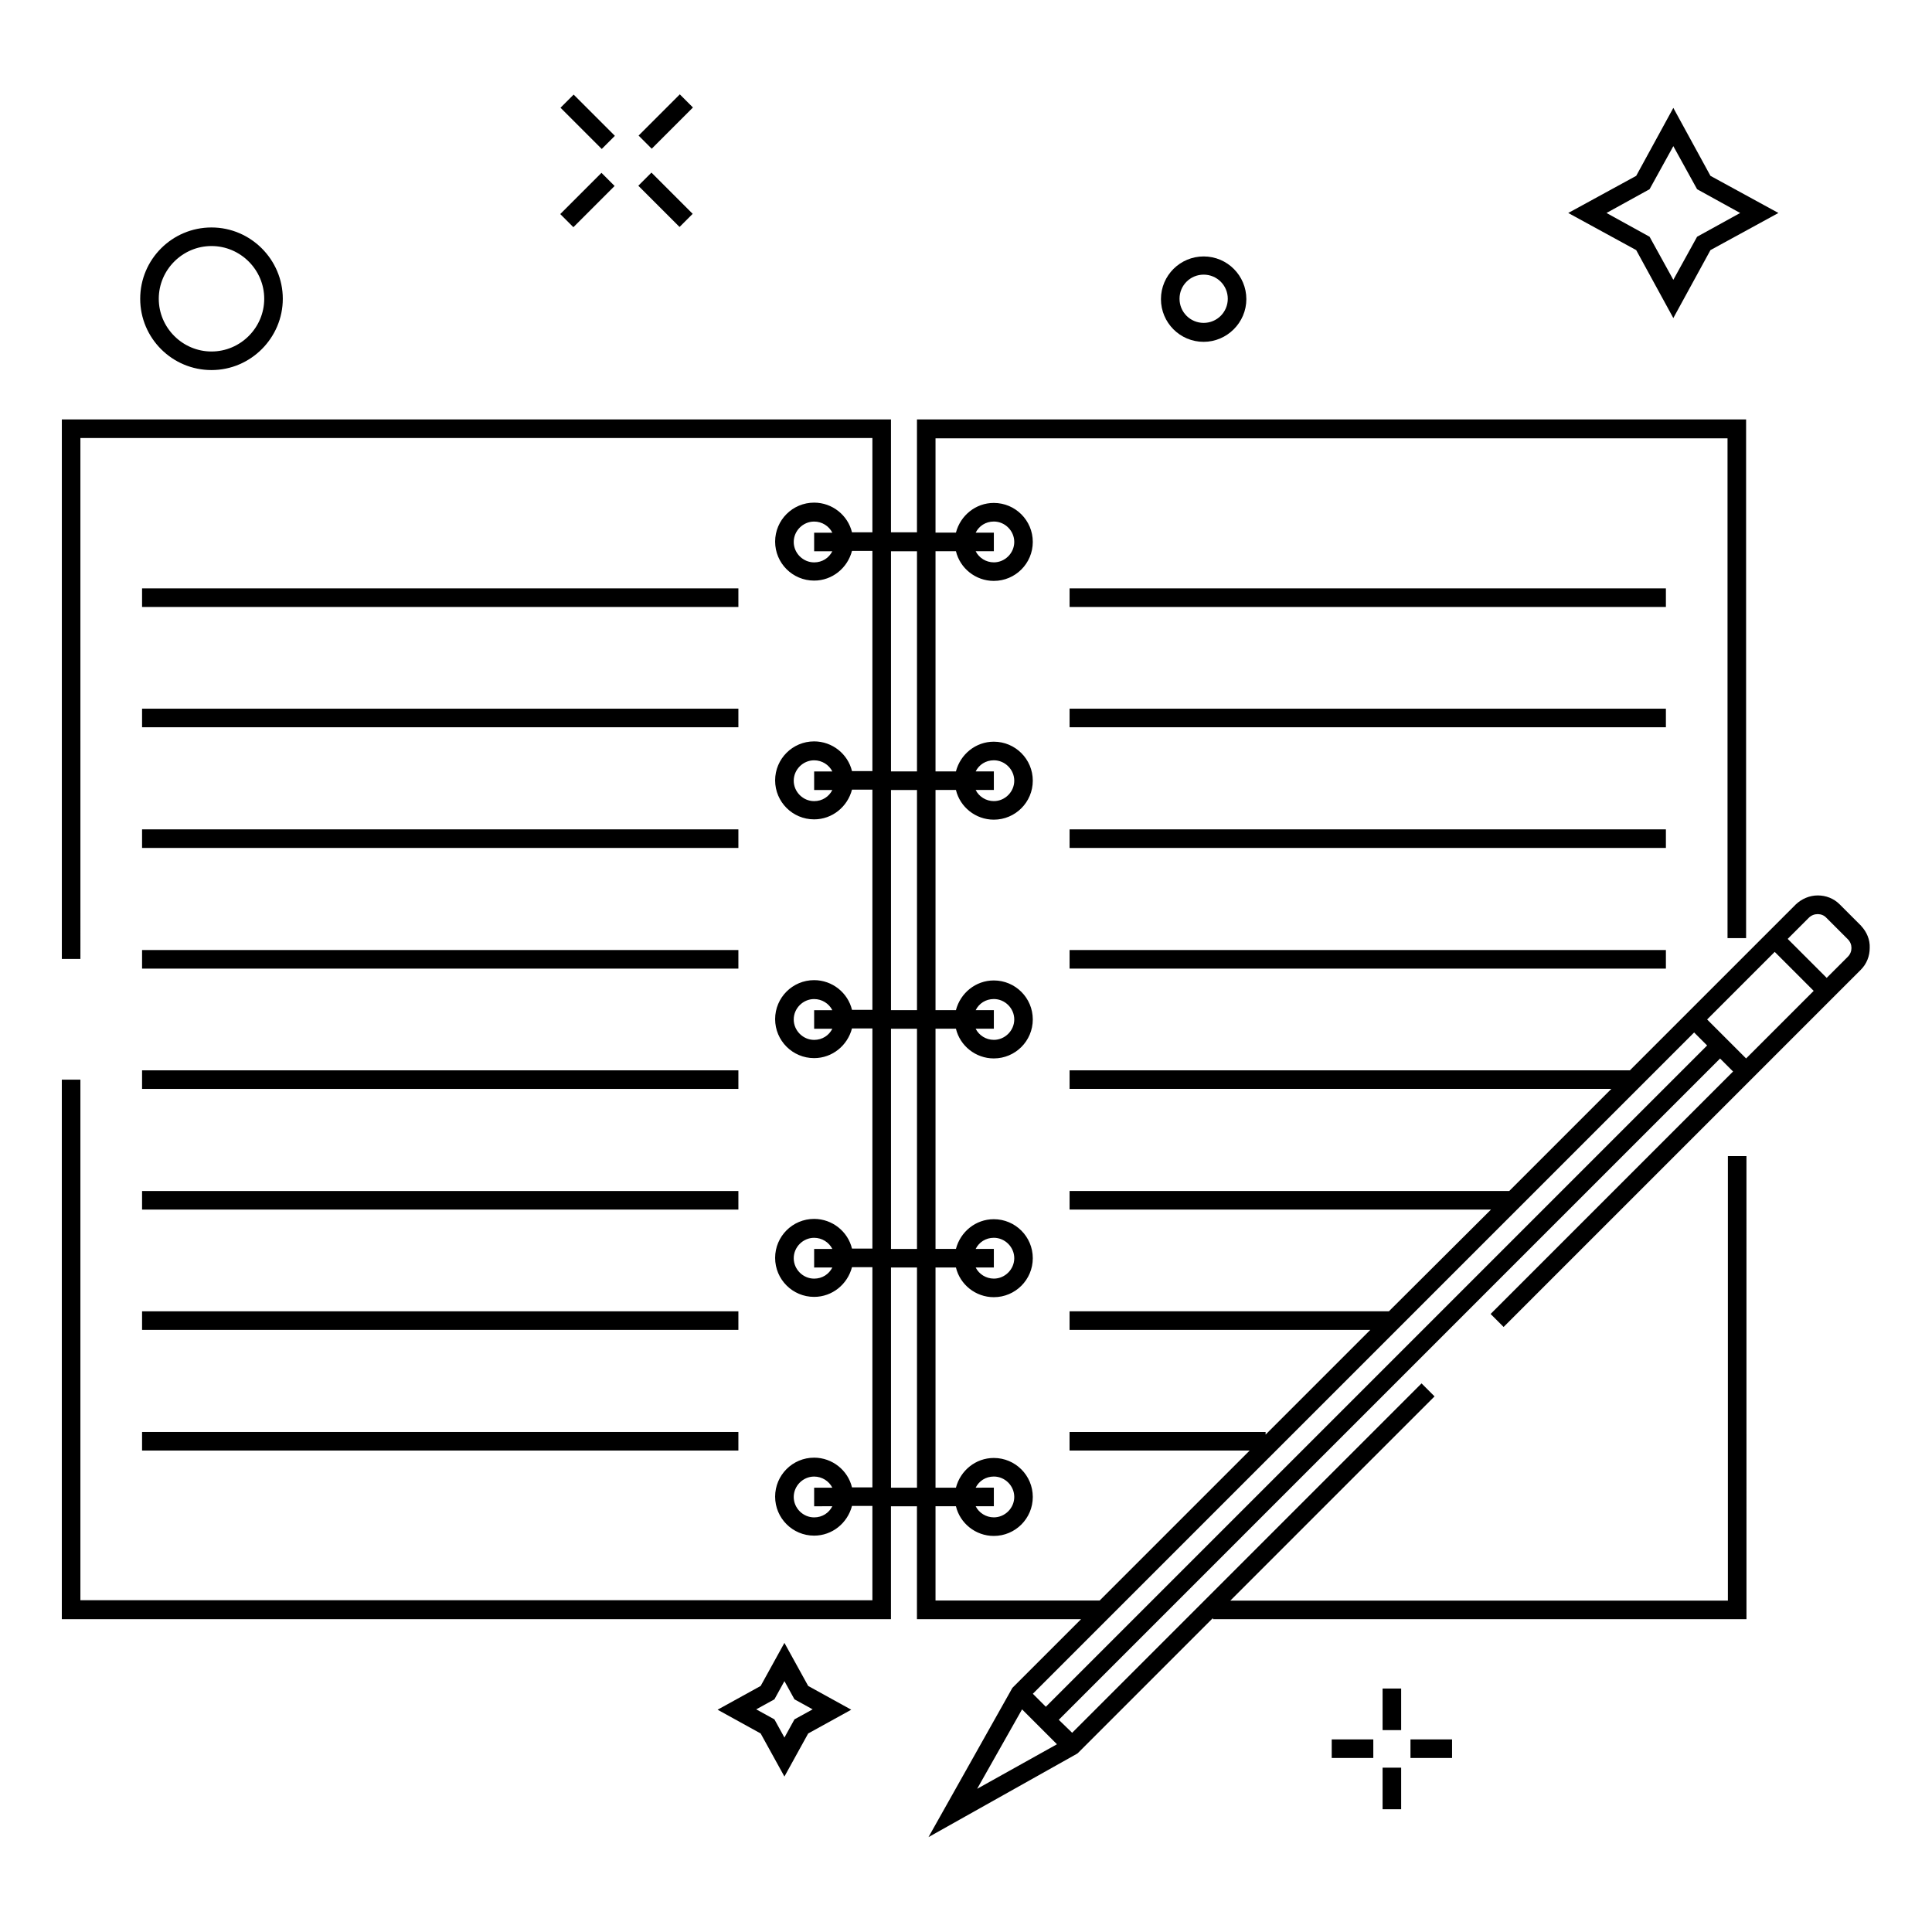 <?xml version="1.0" encoding="UTF-8"?>
<!-- Uploaded to: ICON Repo, www.svgrepo.com, Generator: ICON Repo Mixer Tools -->
<svg fill="#000000" width="800px" height="800px" version="1.1" viewBox="144 144 512 512" xmlns="http://www.w3.org/2000/svg">
 <g>
  <path d="m427.45 299.93h158.03v4.922h-158.03z"/>
  <path d="m427.45 331.81h158.03v4.922h-158.03z"/>
  <path d="m427.45 363.79h158.03v4.922h-158.03z"/>
  <path d="m427.45 395.77h158.03v4.922h-158.03z"/>
  <path d="m181.65 299.93h158.03v4.922h-158.03z"/>
  <path d="m181.65 331.81h158.03v4.922h-158.03z"/>
  <path d="m181.65 363.79h158.03v4.922h-158.03z"/>
  <path d="m181.65 395.77h158.03v4.922h-158.03z"/>
  <path d="m181.65 427.65h158.03v4.922h-158.03z"/>
  <path d="m181.65 459.63h158.03v4.922h-158.03z"/>
  <path d="m181.65 491.51h158.03v4.922h-158.03z"/>
  <path d="m181.65 523.49h158.03v4.922h-158.03z"/>
  <path d="m637.24 389.37-5.707-5.707c-1.574-1.574-3.641-2.363-5.805-2.363-2.164 0-4.231 0.887-5.805 2.363l-43.984 43.984h-148.49v4.922h143.57l-27.059 27.059h-116.51v4.922h111.68l-27.059 26.961h-84.625v4.922h79.703l-27.75 27.75v-0.688h-51.957v4.922h47.723l-39.75 39.746h-43.492v-24.992h5.41c1.082 4.527 5.215 7.871 10.035 7.871 5.707 0 10.332-4.625 10.332-10.332 0-5.707-4.625-10.332-10.332-10.332-4.82 0-8.855 3.344-10.035 7.871h-5.41v-58.352h5.41c1.082 4.527 5.215 7.871 10.035 7.871 5.707 0 10.332-4.625 10.332-10.332s-4.625-10.332-10.332-10.332c-4.82 0-8.855 3.344-10.035 7.871h-5.41v-58.352h5.41c1.082 4.527 5.215 7.871 10.035 7.871 5.707 0 10.332-4.625 10.332-10.332 0-5.707-4.625-10.332-10.332-10.332-4.82 0-8.855 3.344-10.035 7.871h-5.41v-58.352h5.41c1.082 4.527 5.215 7.871 10.035 7.871 5.707 0 10.332-4.625 10.332-10.332s-4.625-10.332-10.332-10.332c-4.82 0-8.855 3.344-10.035 7.871h-5.41v-58.352h5.41c1.082 4.527 5.215 7.871 10.035 7.871 5.707 0 10.332-4.625 10.332-10.332 0-5.707-4.625-10.332-10.332-10.332-4.82 0-8.855 3.344-10.035 7.871h-5.41v-24.992h209.89v132.45h4.922v-137.46h-219.73v29.914h-6.887v-29.914h-219.73v142.98h4.922l-0.004-138.05h209.89v24.992h-5.41c-1.082-4.527-5.215-7.871-10.035-7.871-5.707 0-10.332 4.625-10.332 10.332 0 5.707 4.625 10.332 10.332 10.332 4.82 0 8.855-3.344 10.035-7.871h5.41v58.352h-5.41c-1.082-4.527-5.215-7.871-10.035-7.871-5.707 0-10.332 4.625-10.332 10.332s4.625 10.332 10.332 10.332c4.82 0 8.855-3.344 10.035-7.871h5.41v58.352h-5.41c-1.082-4.527-5.215-7.871-10.035-7.871-5.707 0-10.332 4.625-10.332 10.332s4.625 10.332 10.332 10.332c4.82 0 8.855-3.344 10.035-7.871h5.41v58.352h-5.41c-1.082-4.527-5.215-7.871-10.035-7.871-5.707 0-10.332 4.625-10.332 10.332 0 5.707 4.625 10.332 10.332 10.332 4.82 0 8.855-3.344 10.035-7.871h5.41v58.352h-5.41c-1.082-4.527-5.215-7.871-10.035-7.871-5.707 0-10.332 4.625-10.332 10.332 0 5.707 4.625 10.332 10.332 10.332 4.82 0 8.855-3.344 10.035-7.871h5.41v24.992l-209.89-0.008v-137.96h-4.922v142.98h219.73v-29.914h6.887v29.914h43.5l-18.203 18.203-22.238 39.559 39.262-22.043 0.297-0.195 35.816-35.816v0.297h141.4l-0.004-122.71h-4.922v117.79h-131.86l54.121-54.121-3.445-3.445-92.594 92.594-3.543-3.441 175.25-175.25 3.445 3.445-64.254 64.254 3.445 3.445 94.66-94.66c1.574-1.574 2.363-3.641 2.363-5.805 0.094-2.168-0.789-4.234-2.266-5.809zm-234.68 148.88c0.887-1.77 2.656-2.953 4.82-2.953 2.953 0 5.41 2.461 5.41 5.41 0 2.953-2.461 5.41-5.41 5.41-2.066 0-3.938-1.18-4.82-2.953h4.82v-4.922zm0-63.27c0.887-1.77 2.656-2.953 4.82-2.953 2.953 0 5.41 2.461 5.41 5.41 0 2.953-2.461 5.41-5.41 5.41-2.066 0-3.938-1.18-4.82-2.953h4.82v-4.922zm0-63.273c0.887-1.77 2.656-2.953 4.82-2.953 2.953 0 5.41 2.461 5.41 5.41 0 2.953-2.461 5.41-5.41 5.41-2.066 0-3.938-1.18-4.82-2.953h4.82v-4.922zm0-63.27c0.887-1.77 2.656-2.953 4.82-2.953 2.953 0 5.41 2.461 5.41 5.41 0 2.953-2.461 5.41-5.41 5.41-2.066 0-3.938-1.18-4.82-2.953h4.82v-4.922zm0-63.273c0.887-1.77 2.656-2.953 4.82-2.953 2.953 0 5.41 2.461 5.41 5.41 0 2.953-2.461 5.41-5.41 5.41-2.066 0-3.938-1.18-4.82-2.953h4.82v-4.922zm-37.984 4.922c-0.887 1.77-2.656 2.953-4.82 2.953-2.953 0-5.41-2.461-5.41-5.41 0-2.953 2.461-5.41 5.41-5.41 2.066 0 3.938 1.18 4.82 2.953h-4.82v4.922zm0 63.27c-0.887 1.77-2.656 2.953-4.82 2.953-2.953 0-5.41-2.461-5.41-5.41 0-2.953 2.461-5.41 5.41-5.41 2.066 0 3.938 1.18 4.82 2.953h-4.82v4.922zm0 63.273c-0.887 1.77-2.656 2.953-4.82 2.953-2.953 0-5.41-2.461-5.41-5.41 0-2.953 2.461-5.41 5.41-5.41 2.066 0 3.938 1.18 4.82 2.953h-4.82v4.922zm0 63.27c-0.887 1.77-2.656 2.953-4.82 2.953-2.953 0-5.41-2.461-5.41-5.41 0-2.953 2.461-5.41 5.41-5.41 2.066 0 3.938 1.18 4.82 2.953h-4.82v4.922zm0 63.273c-0.887 1.77-2.656 2.953-4.82 2.953-2.953 0-5.41-2.461-5.41-5.41 0-2.953 2.461-5.41 5.41-5.41 2.066 0 3.938 1.18 4.82 2.953h-4.82v4.922zm22.434-4.922h-6.887v-58.352h6.887zm0-63.27h-6.887v-58.352h6.887zm0-63.273h-6.887v-58.352h6.887zm0-63.27h-6.887v-58.352h6.887zm15.941 269.62 11.906-21.059 9.25 9.25zm18.207-21.746-3.445-3.445 175.25-175.25 3.445 3.445zm185.58-171.81-10.332-10.332 17.91-17.91 10.332 10.332zm26.961-26.961-5.609 5.609-10.332-10.332 5.609-5.609c1.277-1.277 3.445-1.277 4.625 0l5.707 5.707c1.277 1.277 1.277 3.344 0 4.625z"/>
  <path d="m292.54 172.55 3.481-3.481 10.926 10.926-3.481 3.481z"/>
  <path d="m313.16 193.22 3.481-3.481 10.926 10.926-3.481 3.481z"/>
  <path d="m292.47 200.73 10.926-10.926 3.481 3.481-10.926 10.926z"/>
  <path d="m313.23 179.93 10.926-10.926 3.481 3.481-10.926 10.926z"/>
  <path d="m351.88 579.38-6.297 11.414-11.414 6.297 11.414 6.297 6.297 11.414 6.297-11.414 11.414-6.297-11.414-6.297zm2.66 20.27-2.656 4.82-2.656-4.82-4.82-2.656 4.82-2.656 2.656-4.82 2.656 4.82 4.82 2.656z"/>
  <path d="m200.05 242.07c10.43 0 18.895-8.562 18.895-18.895s-8.461-18.895-18.895-18.895c-10.43 0-18.895 8.461-18.895 18.895s8.461 18.895 18.895 18.895zm0-32.867c7.676 0 13.973 6.297 13.973 13.973s-6.297 13.973-13.973 13.973-13.973-6.297-13.973-13.973 6.297-13.973 13.973-13.973z"/>
  <path d="m510.4 591.48h4.922v11.02h-4.922z"/>
  <path d="m510.4 612.45h4.922v11.02h-4.922z"/>
  <path d="m496.92 604.96h11.02v4.922h-11.02z"/>
  <path d="m517.79 604.96h11.02v4.922h-11.02z"/>
  <path d="m587.45 228.29 9.84-18.008 18.008-9.84-18.008-9.84-9.84-18.008-9.84 18.008-18.008 9.84 18.008 9.84zm-6.297-34.145 6.297-11.414 6.297 11.414 11.414 6.297-11.414 6.297-6.297 11.414-6.297-11.414-11.414-6.297z"/>
  <path d="m462.98 234.59c6.199 0 11.316-5.117 11.316-11.316s-5.019-11.316-11.316-11.316c-6.199 0-11.316 5.019-11.316 11.316 0 6.203 5.016 11.316 11.316 11.316zm0-17.809c3.543 0 6.394 2.856 6.394 6.394 0 3.543-2.856 6.394-6.394 6.394-3.543 0-6.394-2.856-6.394-6.394-0.004-3.543 2.852-6.394 6.394-6.394z"/>
 </g>
</svg>